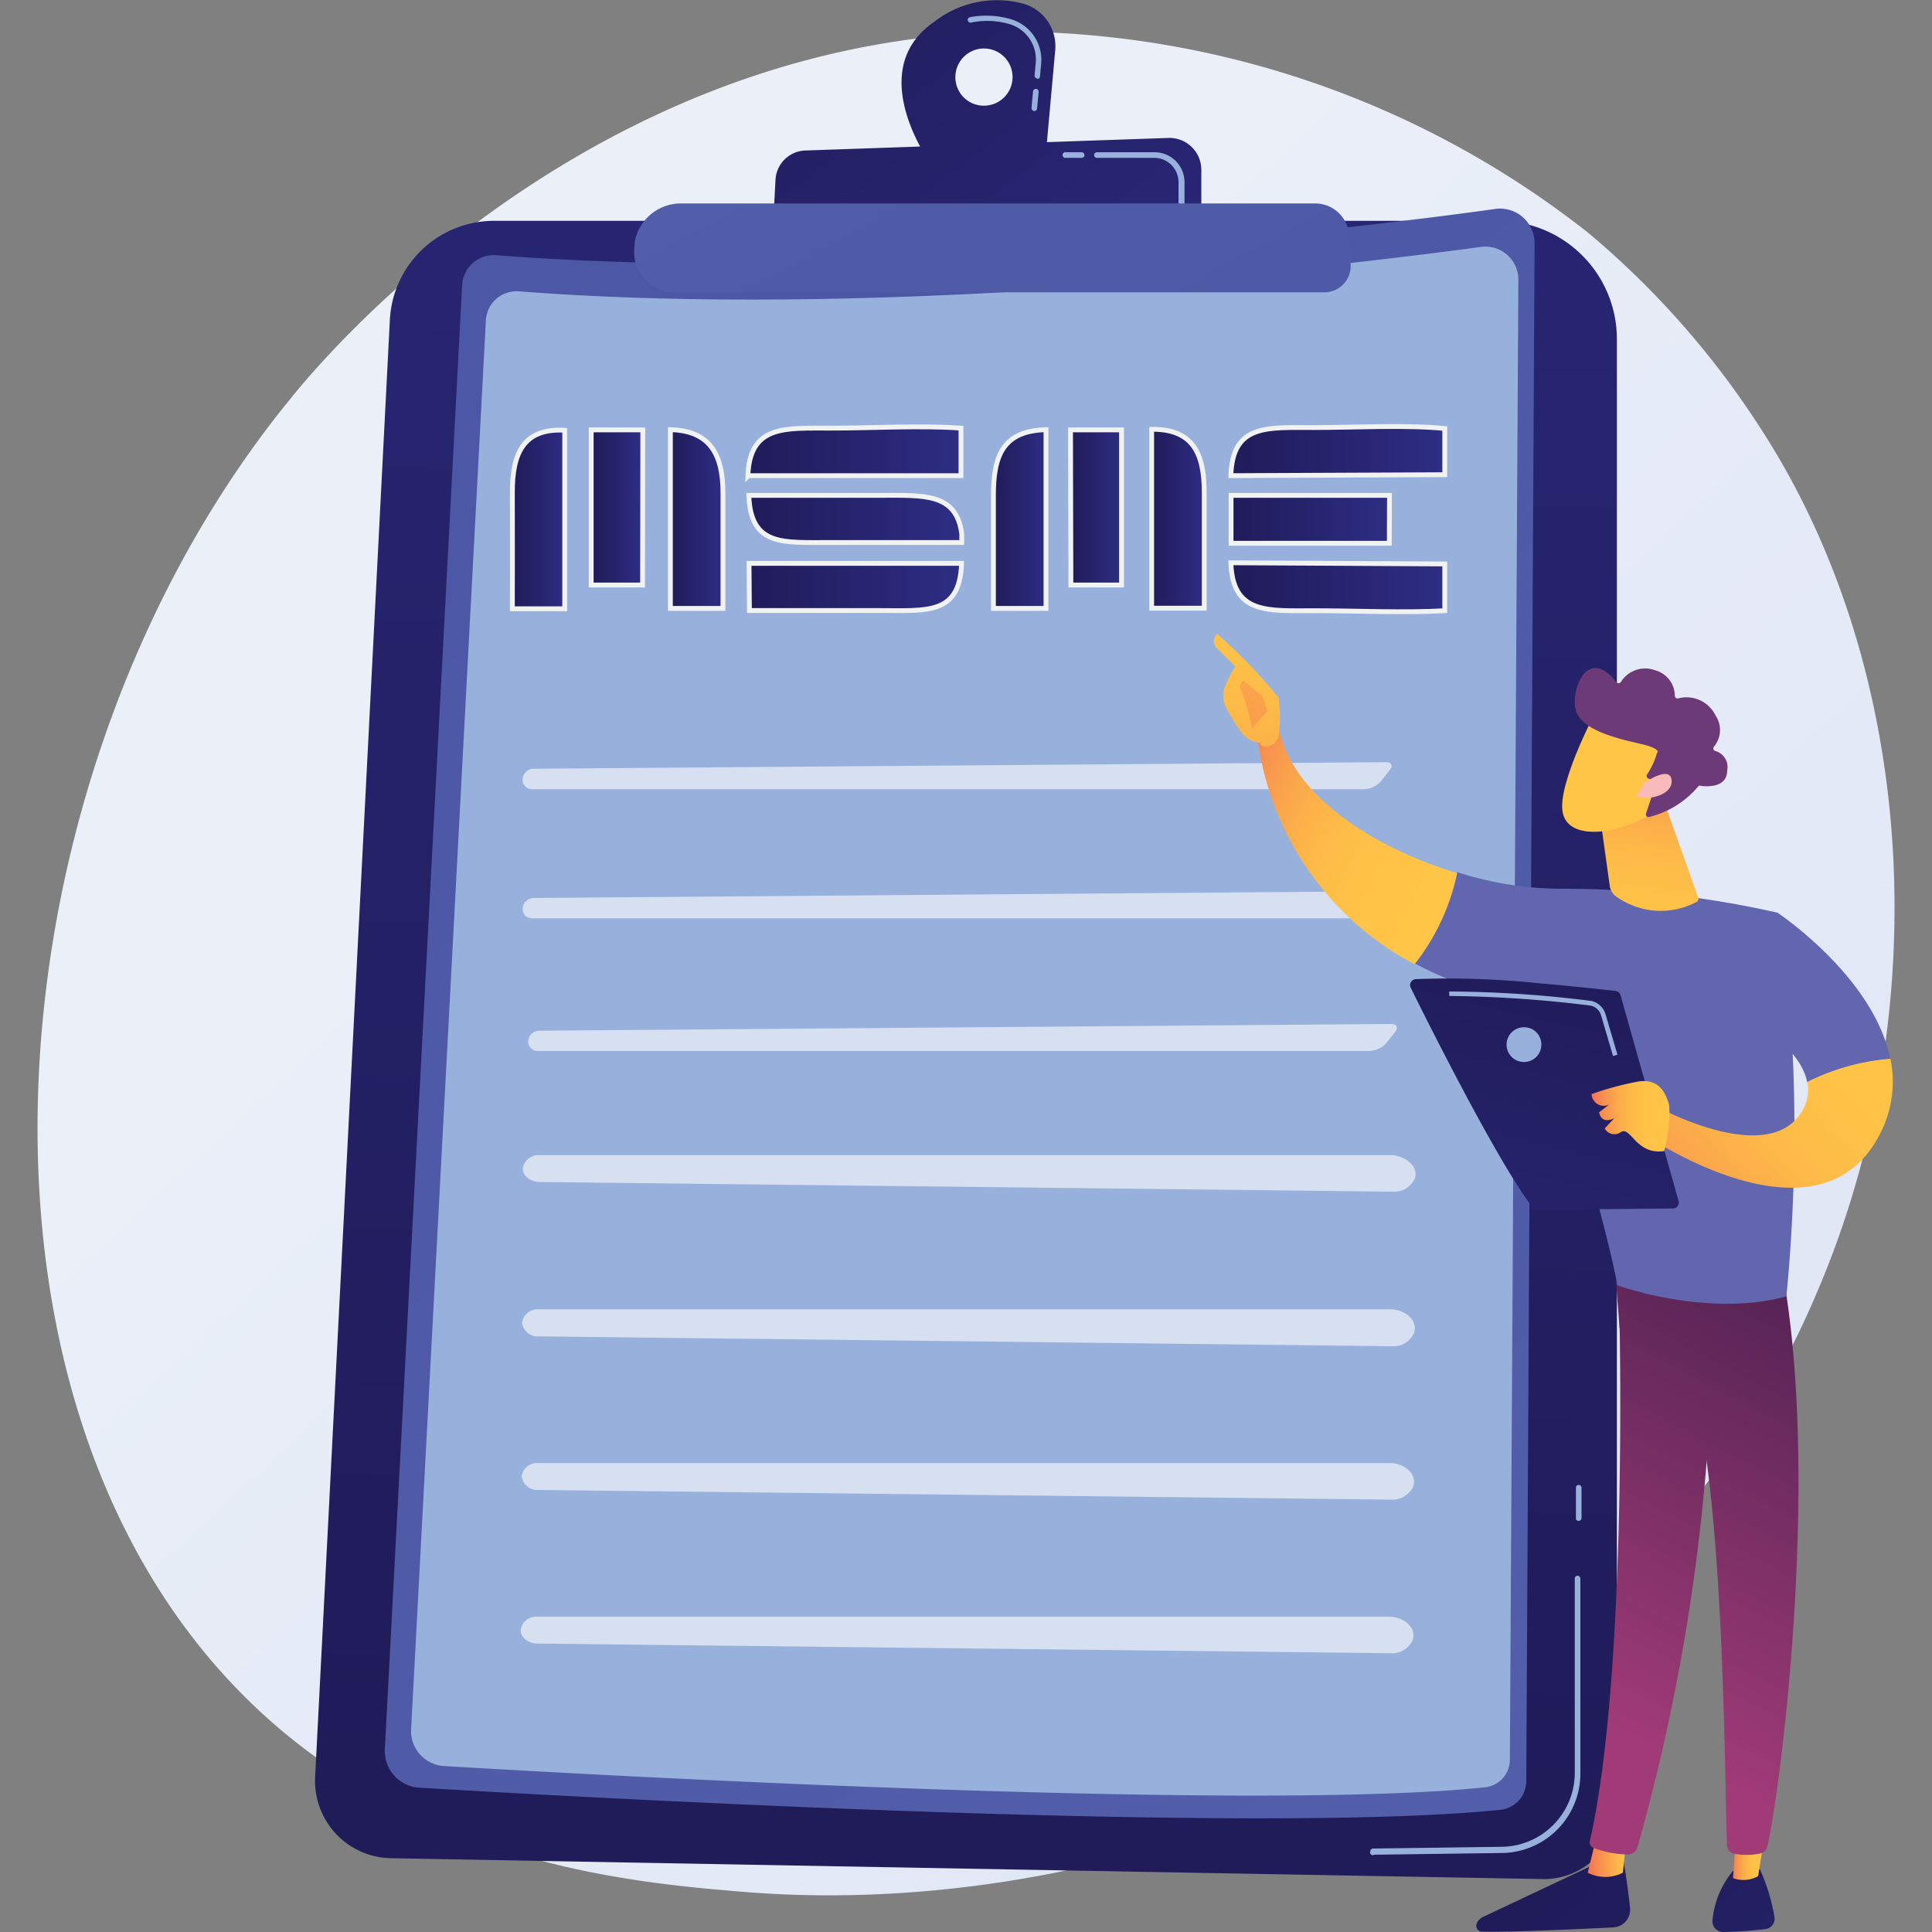 <svg id="Layer_1" data-name="Layer 1" xmlns="http://www.w3.org/2000/svg" xmlns:xlink="http://www.w3.org/1999/xlink" width="100" height="100" viewBox="0 0 100 100"><rect x="0" y="0" width="100" height="100" fill="#808080" stroke="none"/><defs><style>.cls-1{fill:url(#linear-gradient);}.cls-2{fill:url(#linear-gradient-2);}.cls-3{fill:#98b1dc;}.cls-4{fill:url(#linear-gradient-3);}.cls-5{opacity:0.6;}.cls-6{fill:#fff;}.cls-7{fill:url(#linear-gradient-4);}.cls-8{fill:url(#linear-gradient-5);}.cls-9{fill:url(#linear-gradient-6);}.cls-10,.cls-11,.cls-12,.cls-13,.cls-14,.cls-15,.cls-16,.cls-17,.cls-18,.cls-19,.cls-20,.cls-21{stroke:#f1f2f2;stroke-miterlimit:10;stroke-width:0.25px;fill-rule:evenodd;}.cls-10{fill:url(#linear-gradient-7);}.cls-11{fill:url(#linear-gradient-8);}.cls-12{fill:url(#linear-gradient-9);}.cls-13{fill:url(#linear-gradient-10);}.cls-14{fill:url(#linear-gradient-11);}.cls-15{fill:url(#linear-gradient-12);}.cls-16{fill:url(#linear-gradient-13);}.cls-17{fill:url(#linear-gradient-14);}.cls-18{fill:url(#linear-gradient-15);}.cls-19{fill:url(#linear-gradient-16);}.cls-20{fill:url(#linear-gradient-17);}.cls-21{fill:url(#linear-gradient-18);}.cls-22{fill:url(#linear-gradient-19);}.cls-23{fill:url(#linear-gradient-20);}.cls-24{fill:url(#linear-gradient-21);}.cls-25{fill:url(#linear-gradient-22);}.cls-26{fill:url(#linear-gradient-23);}.cls-27{fill:url(#linear-gradient-24);}.cls-28{fill:url(#linear-gradient-25);}.cls-29{fill:url(#linear-gradient-26);}.cls-30{fill:url(#linear-gradient-27);}.cls-31{fill:url(#linear-gradient-28);}.cls-32{fill:url(#linear-gradient-29);}.cls-33{fill:url(#linear-gradient-30);}.cls-34{fill:url(#linear-gradient-31);}.cls-35{fill:url(#linear-gradient-32);}.cls-36{fill:url(#linear-gradient-33);}.cls-37{fill:url(#linear-gradient-34);}.cls-38{fill:url(#linear-gradient-35);}.cls-39{fill:url(#linear-gradient-36);}</style><linearGradient id="linear-gradient" x1="103.92" y1="110.64" x2="33.04" y2="34.13" gradientUnits="userSpaceOnUse"><stop offset="0" stop-color="#dbe2f3"/><stop offset="1" stop-color="#eaeff8"/></linearGradient><linearGradient id="linear-gradient-2" x1="-2002.76" y1="92.18" x2="-2007.54" y2="-49.48" gradientTransform="matrix(-1, 0, 0, 1, -1952.74, 0)" gradientUnits="userSpaceOnUse"><stop offset="0" stop-color="#201b59"/><stop offset="1" stop-color="#2d2d84"/></linearGradient><linearGradient id="linear-gradient-3" x1="-2043.33" y1="112.03" x2="-1982.64" y2="22.5" gradientTransform="matrix(-1, 0, 0, 1, -1952.74, 0)" gradientUnits="userSpaceOnUse"><stop offset="0" stop-color="#5560ab"/><stop offset="1" stop-color="#4c57a6"/></linearGradient><linearGradient id="linear-gradient-4" x1="-1995.26" y1="-6.63" x2="-2019.19" y2="24.86" xlink:href="#linear-gradient-2"/><linearGradient id="linear-gradient-5" x1="-1992.63" y1="-4.63" x2="-2016.57" y2="26.85" xlink:href="#linear-gradient-2"/><linearGradient id="linear-gradient-6" x1="-1995.65" y1="-2.71" x2="-2012.18" y2="27.64" xlink:href="#linear-gradient-3"/><linearGradient id="linear-gradient-7" x1="26.52" y1="26.87" x2="29.23" y2="26.87" gradientTransform="matrix(1, 0, 0, 1, 0, 0)" xlink:href="#linear-gradient-2"/><linearGradient id="linear-gradient-8" x1="34.71" y1="26.86" x2="37.43" y2="26.86" gradientTransform="matrix(1, 0, 0, 1, 0, 0)" xlink:href="#linear-gradient-2"/><linearGradient id="linear-gradient-9" x1="30.6" y1="26.26" x2="33.27" y2="26.26" gradientTransform="matrix(1, 0, 0, 1, 0, 0)" xlink:href="#linear-gradient-2"/><linearGradient id="linear-gradient-10" x1="51.42" y1="26.86" x2="54.14" y2="26.86" gradientTransform="matrix(1, 0, 0, 1, 0, 0)" xlink:href="#linear-gradient-2"/><linearGradient id="linear-gradient-11" x1="59.61" y1="26.86" x2="62.33" y2="26.86" gradientTransform="matrix(1, 0, 0, 1, 0, 0)" xlink:href="#linear-gradient-2"/><linearGradient id="linear-gradient-12" x1="55.41" y1="26.26" x2="58.05" y2="26.26" gradientTransform="matrix(1, 0, 0, 1, 0, 0)" xlink:href="#linear-gradient-2"/><linearGradient id="linear-gradient-13" x1="63.71" y1="23.35" x2="74.78" y2="23.35" gradientTransform="matrix(1, 0, 0, 1, 0, 0)" xlink:href="#linear-gradient-2"/><linearGradient id="linear-gradient-14" x1="63.71" y1="30.4" x2="74.78" y2="30.4" gradientTransform="matrix(1, 0, 0, 1, 0, 0)" xlink:href="#linear-gradient-2"/><linearGradient id="linear-gradient-15" x1="63.72" y1="26.88" x2="71.92" y2="26.88" gradientTransform="matrix(1, 0, 0, 1, 0, 0)" xlink:href="#linear-gradient-2"/><linearGradient id="linear-gradient-16" x1="38.74" y1="23.35" x2="49.77" y2="23.35" gradientTransform="matrix(1, 0, 0, 1, 0, 0)" xlink:href="#linear-gradient-2"/><linearGradient id="linear-gradient-17" x1="38.74" y1="30.37" x2="49.77" y2="30.37" gradientTransform="matrix(1, 0, 0, 1, 0, 0)" xlink:href="#linear-gradient-2"/><linearGradient id="linear-gradient-18" x1="38.76" y1="26.84" x2="49.75" y2="26.84" gradientTransform="matrix(1, 0, 0, 1, 0, 0)" xlink:href="#linear-gradient-2"/><linearGradient id="linear-gradient-19" x1="14000.55" y1="7.68" x2="13977.95" y2="32.27" gradientTransform="matrix(-1, 0.01, 0.01, 1, 14077.3, -46.33)" xlink:href="#linear-gradient-2"/><linearGradient id="linear-gradient-20" x1="13993.22" y1="9.51" x2="13995.22" y2="9.51" gradientTransform="matrix(-1, 0.01, 0.01, 1, 14077.3, -46.33)" gradientUnits="userSpaceOnUse"><stop offset="0" stop-color="#ffc546"/><stop offset="1" stop-color="#f36f56"/></linearGradient><linearGradient id="linear-gradient-21" x1="96.81" y1="56.2" x2="80.36" y2="88.14" gradientUnits="userSpaceOnUse"><stop offset="0" stop-color="#321944"/><stop offset="1" stop-color="#a13b77"/></linearGradient><linearGradient id="linear-gradient-22" x1="13995.48" y1="3.02" x2="13972.88" y2="27.61" gradientTransform="matrix(-1, 0.01, 0.01, 1, 14077.3, -46.33)" xlink:href="#linear-gradient-2"/><linearGradient id="linear-gradient-23" x1="13985.98" y1="9.41" x2="13987.71" y2="9.41" gradientTransform="matrix(-1, 0.01, 0.01, 1, 14077.3, -46.33)" gradientUnits="userSpaceOnUse"><stop offset="0" stop-color="#ffc546"/><stop offset="0.28" stop-color="#ffc247"/><stop offset="0.48" stop-color="#fdb948"/><stop offset="0.65" stop-color="#fba94b"/><stop offset="0.81" stop-color="#f8934f"/><stop offset="0.96" stop-color="#f47655"/><stop offset="1" stop-color="#f36f56"/></linearGradient><linearGradient id="linear-gradient-24" x1="99.29" y1="57.48" x2="82.83" y2="89.41" xlink:href="#linear-gradient-21"/><linearGradient id="linear-gradient-25" x1="-4818.69" y1="-316.28" x2="-4841.83" y2="-277.79" gradientTransform="translate(5126.54)" gradientUnits="userSpaceOnUse"><stop offset="0" stop-color="#9681bc"/><stop offset="1" stop-color="#6166ae"/></linearGradient><linearGradient id="linear-gradient-26" x1="74.12" y1="45.97" x2="62.24" y2="40.38" gradientTransform="matrix(1, 0, 0, 1, 0, 0)" xlink:href="#linear-gradient-23"/><linearGradient id="linear-gradient-27" x1="64.6" y1="27.77" x2="64.39" y2="47.35" gradientTransform="matrix(1, 0, 0, 1, 0, 0)" xlink:href="#linear-gradient-23"/><linearGradient id="linear-gradient-28" x1="76.64" y1="10.65" x2="59.88" y2="47.01" gradientTransform="matrix(1, 0, 0, 1, 0, 0)" xlink:href="#linear-gradient-23"/><linearGradient id="linear-gradient-29" x1="-4812.88" y1="-312.78" x2="-4836.02" y2="-274.29" xlink:href="#linear-gradient-25"/><linearGradient id="linear-gradient-30" x1="97.46" y1="52.58" x2="84.32" y2="65.09" gradientTransform="matrix(1, 0, 0, 1, 0, 0)" xlink:href="#linear-gradient-23"/><linearGradient id="linear-gradient-31" x1="84.61" y1="50.13" x2="86.1" y2="37.53" gradientTransform="matrix(1, 0, 0, 1, 0, 0)" xlink:href="#linear-gradient-23"/><linearGradient id="linear-gradient-32" x1="4452.1" y1="7215.98" x2="4450.18" y2="7209.65" gradientTransform="matrix(-0.75, -0.66, -0.66, 0.75, 8184.71, -2454.39)" xlink:href="#linear-gradient-23"/><linearGradient id="linear-gradient-33" x1="4450.37" y1="7204.96" x2="4451.97" y2="7214.11" gradientTransform="matrix(-0.75, -0.66, -0.66, 0.75, 8184.71, -2454.39)" gradientUnits="userSpaceOnUse"><stop offset="0" stop-color="#321944"/><stop offset="1" stop-color="#6c3a77"/></linearGradient><linearGradient id="linear-gradient-34" x1="4450.14" y1="7215.95" x2="4448.41" y2="7210.26" gradientTransform="matrix(-0.75, -0.66, -0.66, 0.75, 8184.71, -2454.39)" gradientUnits="userSpaceOnUse"><stop offset="0" stop-color="#f9baba"/><stop offset="1" stop-color="#f5928f"/></linearGradient><linearGradient id="linear-gradient-35" x1="13710.33" y1="49.89" x2="13717.49" y2="79.73" gradientTransform="matrix(-1, 0, 0, 1, 13791.86, 0)" xlink:href="#linear-gradient-2"/><linearGradient id="linear-gradient-36" x1="13705.42" y1="57.78" x2="13709.48" y2="57.78" gradientTransform="matrix(-1, 0, 0, 1, 13791.86, 0)" xlink:href="#linear-gradient-23"/></defs><path class="cls-1" d="M94,67C84.3,89.81,58.59,99.59,38.45,97.92c-5.5-.46-16.57-1.37-25.21-9.54-16.59-15.7-14-48.5,1.85-67.81,2-2.49,16.2-19.15,38.27-18.92A48.47,48.47,0,0,1,82.23,12.07a44.83,44.83,0,0,1,9,10.26C99.41,35.06,100.13,52.82,94,67Z"/><path class="cls-2" d="M83.69,17.54a6.12,6.12,0,0,0-6.12-6.11h-52a5.4,5.4,0,0,0-5.39,5.11L16.31,92a4,4,0,0,0,3.9,4.18l59.64,1.08a3.77,3.77,0,0,0,3.84-3.77Z"/><path class="cls-3" d="M71.13,96h0l6.67-.09a4.11,4.11,0,0,0,4-4.09V81.7a.15.15,0,0,0-.15-.14.14.14,0,0,0-.14.14V91.78a3.83,3.83,0,0,1-3.77,3.81l-6.67.09a.14.14,0,0,0-.14.14A.14.14,0,0,0,71.13,96Z"/><path class="cls-3" d="M81.71,78.72a.15.15,0,0,0,.15-.14V77a.15.15,0,0,0-.15-.14.14.14,0,0,0-.14.14v1.63A.14.14,0,0,0,81.71,78.72Z"/><path class="cls-4" d="M79.43,12.59a1.79,1.79,0,0,0-2-1.78c-7.1,1-31.54,3.95-51.74,2.4a1.64,1.64,0,0,0-1.77,1.55l-4,75.77a1.9,1.9,0,0,0,1.78,2c8.5.51,43.49,2.45,56,1.14A1.49,1.49,0,0,0,79,92.18Z"/><path class="cls-3" d="M78.59,14.49a1.71,1.71,0,0,0-1.94-1.71c-6.84.93-30.35,3.8-49.79,2.3a1.59,1.59,0,0,0-1.71,1.49L21.28,89.5A1.81,1.81,0,0,0,23,91.41c8.17.49,41.85,2.36,53.86,1.1a1.44,1.44,0,0,0,1.29-1.43Z"/><g class="cls-5"><path class="cls-6" d="M27.55,40.85a.49.49,0,0,1-.5-.53.58.58,0,0,1,.57-.53l44.11-.34c.29,0,.39.18.2.41l-.45.57a1.25,1.25,0,0,1-.87.42Z"/></g><g class="cls-5"><path class="cls-6" d="M71.73,46.13c.29,0,.39.19.2.42l-.45.56a1.25,1.25,0,0,1-.87.42H27.55a.48.48,0,0,1-.5-.52.58.58,0,0,1,.57-.53Z"/></g><g class="cls-5"><path class="cls-6" d="M72,53c.3,0,.39.19.21.42l-.45.56a1.25,1.25,0,0,1-.88.42H27.84a.49.49,0,0,1-.5-.52.58.58,0,0,1,.57-.53Z"/></g><g class="cls-5"><path class="cls-6" d="M73.23,61a1.17,1.17,0,0,1-1.16.68l-44.13-.5c-.5,0-.9-.33-.88-.71a.82.82,0,0,1,.89-.68l44.13,0C72.86,59.87,73.43,60.45,73.23,61Z"/></g><g class="cls-5"><path class="cls-6" d="M73.19,69a1.17,1.17,0,0,1-1.16.68L27.9,69.17a.81.81,0,0,1-.88-.72.82.82,0,0,1,.89-.68l44.13,0C72.82,67.82,73.39,68.4,73.19,69Z"/></g><g class="cls-5"><path class="cls-6" d="M73.15,76.94a1.19,1.19,0,0,1-1.16.68l-44.12-.5A.82.82,0,0,1,27,76.4a.81.81,0,0,1,.9-.67l44.13,0C72.79,75.78,73.35,76.35,73.15,76.94Z"/></g><g class="cls-5"><path class="cls-6" d="M73.12,84.89h0a1.17,1.17,0,0,1-1.16.68l-44.13-.5c-.5,0-.9-.33-.88-.71a.81.81,0,0,1,.89-.68l44.13,0C72.75,83.73,73.32,84.3,73.12,84.89Z"/></g><path class="cls-7" d="M48.22,8.55,54.13,8l.49-5.42A2.29,2.29,0,0,0,53,.2a5.27,5.27,0,0,0-4.66.94C44.64,3.7,48.22,8.55,48.22,8.55ZM49.45,4a1.48,1.48,0,1,1,1.47,1.47A1.47,1.47,0,0,1,49.45,4Z"/><path class="cls-3" d="M53.52,5.75a.16.16,0,0,1-.13-.16l.08-.86a.15.15,0,0,1,.16-.13.15.15,0,0,1,.13.16l-.08.86a.15.15,0,0,1-.14.13Zm.16-1.69a.15.15,0,0,1-.13-.16l.06-.65a1.91,1.91,0,0,0-1.35-2,4.06,4.06,0,0,0-2-.08.15.15,0,0,1-.17-.12.14.14,0,0,1,.11-.16A4.5,4.5,0,0,1,52.34,1a2.19,2.19,0,0,1,1.55,2.3l-.06.66a.14.14,0,0,1-.14.13Z"/><path class="cls-8" d="M62.18,11.53V8.8a1.65,1.65,0,0,0-1.71-1.66l-18.78.65A1.6,1.6,0,0,0,40.14,9.3L40,11.92Z"/><path class="cls-3" d="M55.18,8.17H56A.14.14,0,0,0,56.13,8,.15.15,0,0,0,56,7.88h-.81A.15.15,0,0,0,55,8,.15.15,0,0,0,55.18,8.17Z"/><path class="cls-3" d="M61.17,10.67a.14.14,0,0,0,.14-.14V9.43a1.55,1.55,0,0,0-1.54-1.55h-3a.15.15,0,0,0-.14.15.14.14,0,0,0,.14.14h3A1.26,1.26,0,0,1,61,9.43v1.1A.14.14,0,0,0,61.17,10.67Z"/><path class="cls-9" d="M69.83,12.21a1.76,1.76,0,0,0-1.76-1.68H35.24a2.43,2.43,0,0,0-2.39,2l0,.16a2.09,2.09,0,0,0,2,2.44H68.55a1.36,1.36,0,0,0,1.36-1.42Z"/><path class="cls-10" d="M29.23,22.27c-2.14-.12-2.72,1.2-2.71,3.24s0,4,0,6h2.71Z"/><path class="cls-11" d="M34.71,31.49h2.71v-.15c0-1.94,0-3.89,0-5.83s-.64-3.22-2.72-3.27v9.25Z"/><polygon class="cls-12" points="33.26 30.28 33.27 22.25 30.6 22.25 30.6 30.28 33.26 30.28"/><path class="cls-13" d="M54.14,22.24c-2.18.06-2.73,1.28-2.72,3.43,0,1.94,0,3.88,0,5.82h2.72V22.24Z"/><path class="cls-14" d="M59.61,31.48h2.72c0-2,0-4,0-6s-.58-3.28-2.72-3.26Z"/><polygon class="cls-15" points="55.43 30.28 58.05 30.28 58.05 22.25 55.41 22.25 55.43 30.28"/><path class="cls-16" d="M74.78,24.57V22.18c-1.94-.2-4.71-.05-6.75-.05-2.46,0-4.24-.19-4.32,2.49l11.07-.05Z"/><path class="cls-17" d="M74.78,31.58V29.19l-11.07-.06c.09,2.67,1.9,2.48,4.32,2.48,2.14,0,4.65.12,6.75,0Z"/><polygon class="cls-18" points="63.72 28.12 71.91 28.12 71.92 25.64 63.72 25.64 63.72 28.12"/><path class="cls-19" d="M38.74,24.62l11,0V22.16c-2.08-.15-4.59,0-6.72,0-2.43,0-4.22-.17-4.31,2.49Z"/><path class="cls-20" d="M38.79,31.6H45.5c2.47,0,4.18.25,4.27-2.44l-11,0Z"/><path class="cls-21" d="M38.76,25.64H39l5.67,0h.84c2.28,0,4-.15,4.27,2v.44H43C40.56,28.07,38.85,28.31,38.76,25.64Z"/><path class="cls-22" d="M84,96.13s.24,1.32.37,2.63a.91.91,0,0,1-.85,1c-1.75.09-5.48.26-6.83.22a.3.3,0,0,1-.26-.4.65.65,0,0,1,.33-.36l6.15-2.9Z"/><path class="cls-23" d="M84.16,95.35,84,96.93a2,2,0,0,1-1.82,0l.43-1.77Z"/><path class="cls-24" d="M83.74,65.55c.08.41.63,20.65-1.45,29.74a.32.32,0,0,0,.19.36,5.41,5.41,0,0,0,1.76.34.53.53,0,0,0,.52-.39,103.74,103.74,0,0,0,3.76-22.76c.32-11.26,0-.38,0-.38l-.32-7Z"/><path class="cls-25" d="M91.09,96.75a10,10,0,0,1,.75,2.44.54.54,0,0,1-.48.66,19.81,19.81,0,0,1-2.17.15.55.55,0,0,1-.55-.61,4.62,4.62,0,0,1,1.06-2.55Z"/><path class="cls-26" d="M91.39,94.71,91,97.11a1.56,1.56,0,0,1-1.3.1l.19-2.58Z"/><path class="cls-27" d="M92.31,66.09c1.87,10.66-.13,26.4-.83,29.48a.49.49,0,0,1-.39.37,3.44,3.44,0,0,1-1.38,0,.46.46,0,0,1-.32-.41c-.12-2.48-.09-17.75-1.8-23.77a1.34,1.34,0,0,0-.53-.75l-3.23-2.25-.28-3.67Z"/><path class="cls-28" d="M80.84,46A50,50,0,0,1,92,47.24c1.66,9.21.46,19.86.46,19.86-4.09,1.12-8.74-.57-8.74-.57-.72-3.85-4-14.67-4-14.67a17.4,17.4,0,0,1-6.5-2,11.36,11.36,0,0,0,2.2-4.72A17.73,17.73,0,0,0,80.84,46Z"/><path class="cls-29" d="M65.1,38.29A1,1,0,0,1,66.27,38c.82,3.29,4.93,5.92,9.15,7.19a11.36,11.36,0,0,1-2.2,4.72A15.47,15.47,0,0,1,65.1,38.29Z"/><path class="cls-30" d="M65.23,38.45c-.06.18.58.44.94-.28a6.84,6.84,0,0,0,0-2.07A27.72,27.72,0,0,0,63,32.81a.5.5,0,0,0-.06.69l1,1a5.18,5.18,0,0,0-.58,1.18,1.43,1.43,0,0,0,.15,1.05c.18.32.43.73.66,1.06A1.42,1.42,0,0,0,65.23,38.45Z"/><path class="cls-31" d="M64.38,35.24l.94.77.29.78-.81.93a11,11,0,0,0-.51-1.89C64.09,35.5,64.19,35.34,64.38,35.24Z"/><path class="cls-32" d="M90,52.4l2-5.16s5,3.32,5.84,7.58a11.75,11.75,0,0,0-4.3,1.2C93.17,54,90,52.4,90,52.4Z"/><path class="cls-33" d="M85.74,57.27s5.59,3.09,7.44.39A2.13,2.13,0,0,0,93.55,56a11.75,11.75,0,0,1,4.3-1.2,5.88,5.88,0,0,1-.6,4C94,64.91,85,58.65,85,58.65Z"/><path class="cls-34" d="M86.17,41.6l1.73,4.86a.18.18,0,0,1-.08.22,3.94,3.94,0,0,1-4.11-.24.81.81,0,0,1-.39-.59l-.59-4.22Z"/><path class="cls-35" d="M82.45,37.12s-1.82,3.5-1.57,4.91,2.55,1.28,4.55.12l1.36-3.78Z"/><path class="cls-36" d="M85.32,40.3a.15.15,0,0,1-.07-.21,3.76,3.76,0,0,0,.51-1.1s.33-.22-.85-.49-3-.69-3.33-1.69.55-3.45,2.08-1.5a.15.15,0,0,0,.23,0,1.48,1.48,0,0,1,1.8-.61,1.38,1.38,0,0,1,1,1.31.14.14,0,0,0,.17.14,1.67,1.67,0,0,1,1.94.89,1.34,1.34,0,0,1-.08,1.6.14.14,0,0,0,.06.23.86.86,0,0,1,.62,1c0,.92-1.06.84-1.35.81a.15.15,0,0,0-.13,0,4.82,4.82,0,0,1-2.57,1.61.14.14,0,0,1-.15-.19l.51-1.53a.15.15,0,0,0-.08-.18Z"/><path class="cls-37" d="M85.11,40.52s1.31-.92,1.41-.16-1.17,1.12-1.81.84Z"/><path class="cls-38" d="M86.88,62.15l-3-10.63a.31.31,0,0,0-.26-.23c-.55-.06-2.15-.24-4-.4a45,45,0,0,0-6.35-.21.31.31,0,0,0-.25.45c.88,1.78,4.49,9,6.3,11.36a.31.31,0,0,0,.25.13l7.06-.07A.31.31,0,0,0,86.88,62.15Z"/><path class="cls-39" d="M86.14,59.58a7.7,7.7,0,0,0,.26-2.36c-.17-.62-.5-1.41-1.61-1.24a16,16,0,0,0-2.41.65.63.63,0,0,0,.91.54l-.52.4s.07.65.78.31l-.49.53a.57.57,0,0,0,.83.19C84.41,58.26,84.66,59.79,86.14,59.58Z"/><path class="cls-3" d="M79.78,54.07a.9.9,0,1,1-.9-.9A.89.89,0,0,1,79.78,54.07Z"/><path class="cls-3" d="M83.49,54.66l-.62-2.11a.72.72,0,0,0-.54-.5,64,64,0,0,0-7.32-.5v-.23a60.11,60.11,0,0,1,7.37.49,1,1,0,0,1,.72.68l.62,2.1Z"/></svg>